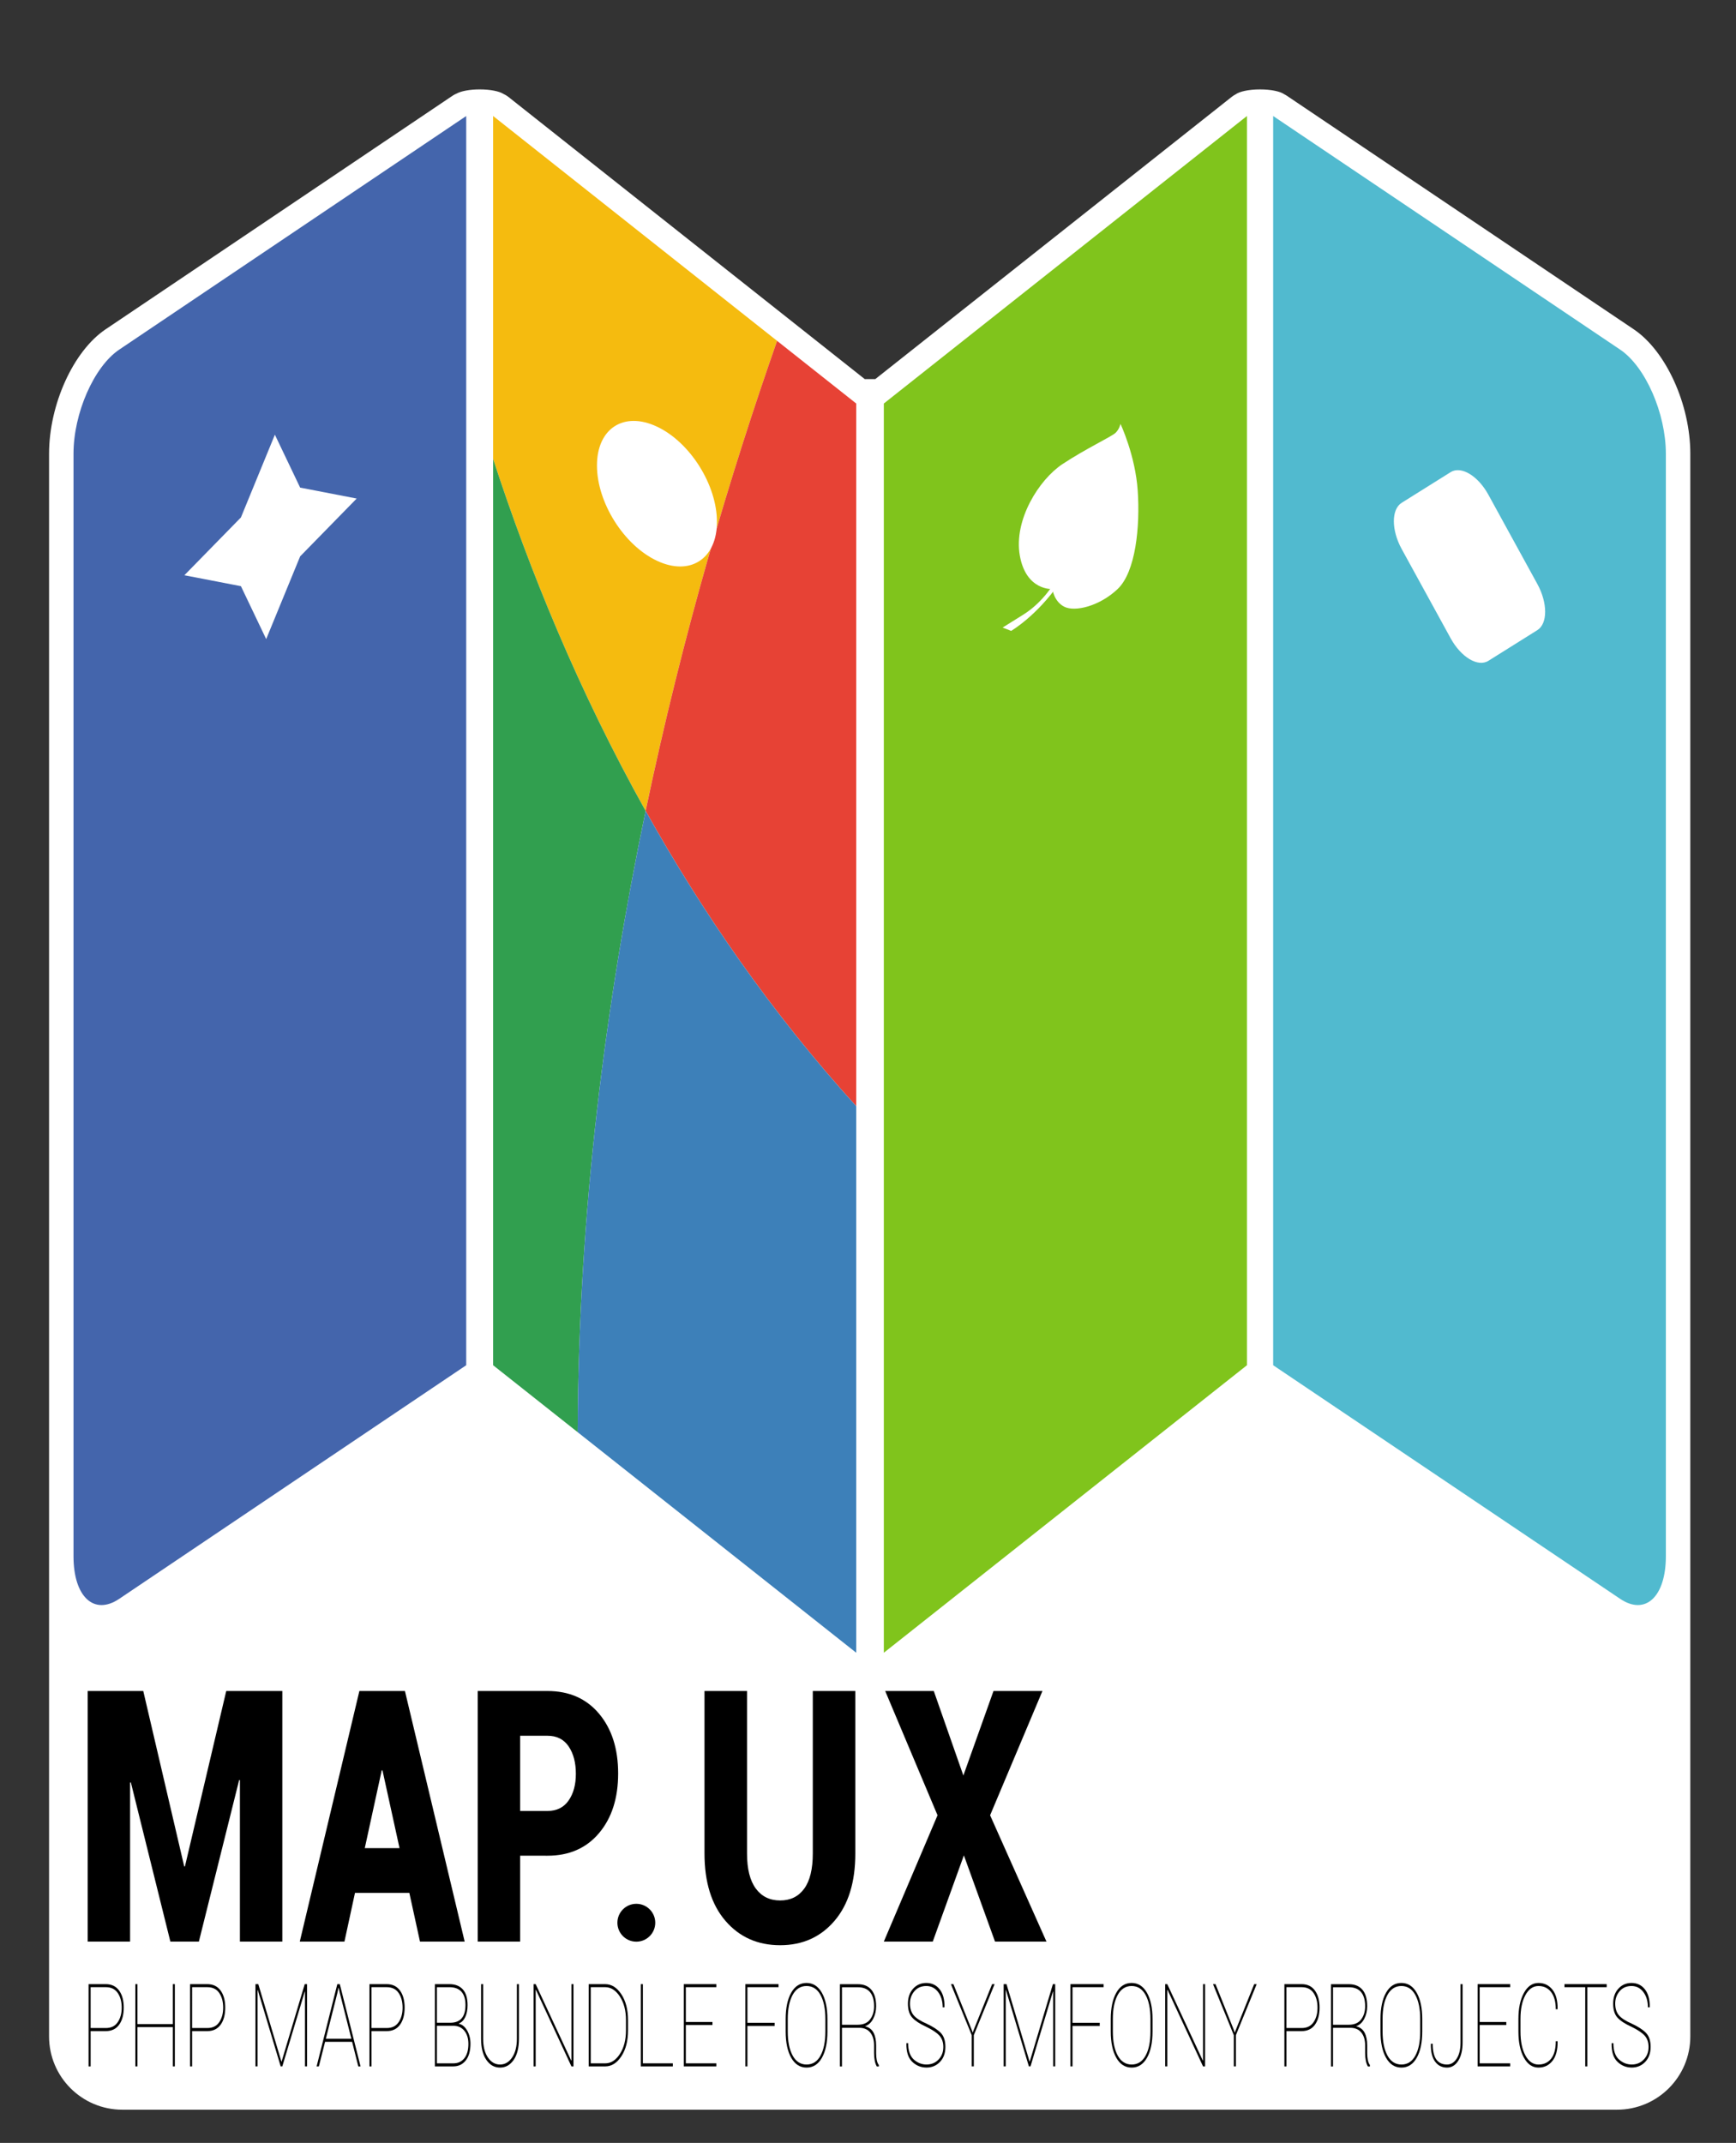 <?xml version="1.0" encoding="utf-8"?>
<!-- Generator: Adobe Illustrator 16.0.4, SVG Export Plug-In . SVG Version: 6.00 Build 0)  -->
<!DOCTYPE svg PUBLIC "-//W3C//DTD SVG 1.1//EN" "http://www.w3.org/Graphics/SVG/1.1/DTD/svg11.dtd">
<svg version="1.1" id="Calque_1" xmlns="http://www.w3.org/2000/svg" xmlns:xlink="http://www.w3.org/1999/xlink" x="0px" y="0px"
	 width="250.352px" height="308.919px" viewBox="0 -96.081 250.352 308.919" enable-background="new 0 -96.081 250.352 308.919"
	 xml:space="preserve">
<rect x="0" y="-96.081" width="250.352" height="308.919" fill="#333333" stroke="none"/>
<path fill="#FFFFFF" d="M235.616-48.603l-50.044-33.679c-0.116-0.08-0.24-0.146-0.367-0.21c-0.56-0.411-1.912-0.698-3.496-0.698
	c-1.604,0-2.968,0.296-3.516,0.712c-0.194,0.101-0.385,0.217-0.558,0.356L126.23-41.433h-1.526L73.302-82.122
	c-0.214-0.169-0.45-0.301-0.693-0.417c-0.597-0.385-1.901-0.652-3.427-0.652c-1.446,0-2.688,0.243-3.323,0.595
	c-0.207,0.088-0.406,0.187-0.595,0.314L15.222-48.603c-4.645,3.125-8.146,10.836-8.146,17.936V91.604v36.665v69.22
	c0,5.833,4.73,10.562,10.562,10.562H233.2c5.833,0,10.563-4.729,10.563-10.562v-69.22V91.604V-30.668
	C243.764-37.767,240.26-45.478,235.616-48.603z"/>
<g>
	<path d="M13.07,196.719v5.092h-0.297v-11.857h2.496c0.825,0,1.461,0.309,1.908,0.924c0.447,0.617,0.669,1.435,0.669,2.456
		c0,1.032-0.222,1.853-0.667,2.468c-0.444,0.613-1.082,0.92-1.911,0.92H13.07V196.719z M13.07,196.279h2.199
		c0.756,0,1.326-0.279,1.708-0.839c0.382-0.561,0.573-1.256,0.573-2.092c0-0.859-0.189-1.565-0.571-2.123
		c-0.38-0.556-0.95-0.834-1.71-0.834H13.07V196.279z"/>
	<path d="M25.215,201.808h-0.296v-5.659h-5.102v5.659h-0.296v-11.855h0.296v5.756h5.102v-5.756h0.296V201.808z"/>
	<path d="M27.704,196.719v5.092h-0.296v-11.857h2.496c0.826,0,1.462,0.309,1.909,0.924c0.447,0.617,0.669,1.435,0.669,2.456
		c0,1.032-0.222,1.853-0.667,2.468c-0.444,0.613-1.082,0.92-1.912,0.92h-2.2V196.719z M27.704,196.279h2.2
		c0.757,0,1.326-0.279,1.709-0.839c0.382-0.561,0.573-1.256,0.573-2.092c0-0.859-0.189-1.565-0.571-2.123
		c-0.38-0.556-0.95-0.834-1.71-0.834h-2.2V196.279z"/>
	<path d="M40.578,201.109h0.033l3.334-11.157h0.334v11.855h-0.296v-10.772l-0.033-0.01l-3.236,10.782h-0.237l-3.307-11.017
		l-0.033,0.009v11.008H36.84v-11.855h0.41L40.578,201.109z"/>
	<path d="M50.779,198.267h-3.899l-0.895,3.541H45.66l2.984-11.855h0.361l2.989,11.855H51.67L50.779,198.267z M46.99,197.826h3.68
		l-1.673-6.637l-0.153-0.693H48.81l-0.148,0.693L46.99,197.826z"/>
	<path d="M53.577,196.719v5.092h-0.296v-11.857h2.496c0.826,0,1.462,0.309,1.909,0.924c0.446,0.617,0.669,1.435,0.669,2.456
		c0,1.032-0.223,1.853-0.667,2.468c-0.444,0.613-1.082,0.92-1.912,0.92h-2.199V196.719z M53.577,196.279h2.199
		c0.756,0,1.326-0.279,1.709-0.839c0.382-0.561,0.572-1.256,0.572-2.092c0-0.859-0.189-1.565-0.571-2.123
		c-0.381-0.556-0.95-0.834-1.711-0.834h-2.199V196.279z"/>
	<path d="M62.716,201.808v-11.855h2.101c0.828,0,1.469,0.253,1.926,0.757c0.457,0.506,0.686,1.266,0.686,2.279
		c0,0.662-0.109,1.229-0.327,1.694c-0.217,0.466-0.526,0.779-0.923,0.937l-0.006,0.046c0.472,0.094,0.869,0.416,1.19,0.966
		c0.321,0.553,0.483,1.189,0.483,1.909c0,1.04-0.226,1.842-0.679,2.412c-0.451,0.57-1.047,0.855-1.79,0.855H62.716L62.716,201.808z
		 M63.012,195.515h2.019c0.691-0.018,1.214-0.236,1.566-0.66c0.353-0.423,0.529-1.056,0.529-1.897c0-0.848-0.195-1.485-0.584-1.916
		c-0.389-0.434-0.964-0.648-1.726-0.648h-1.805V195.515z M63.012,195.953v5.417h2.365c0.672,0,1.203-0.246,1.591-0.741
		c0.388-0.494,0.581-1.182,0.581-2.068c0-0.782-0.195-1.412-0.587-1.89c-0.392-0.478-0.92-0.718-1.585-0.718H63.012L63.012,195.953z
		"/>
	<path d="M74.837,189.952v7.874c0,1.303-0.254,2.319-0.762,3.054c-0.509,0.733-1.163,1.101-1.964,1.101
		c-0.804,0-1.46-0.367-1.97-1.104c-0.509-0.735-0.762-1.752-0.762-3.05v-7.874h0.296v7.874c0,1.124,0.229,2.023,0.688,2.699
		c0.458,0.676,1.041,1.015,1.747,1.015c0.701,0,1.282-0.339,1.742-1.015c0.459-0.676,0.688-1.575,0.688-2.699v-7.874H74.837z"/>
	<path d="M82.703,201.808h-0.296l-5.123-11.042l-0.033,0.017v11.025H76.95v-11.855h0.301l5.123,11.017l0.033-0.017v-11h0.296
		V201.808z"/>
	<path d="M84.898,201.808v-11.855h2.376c0.917,0,1.696,0.488,2.336,1.466c0.642,0.978,0.96,2.223,0.96,3.737v1.45
		c0,1.52-0.32,2.769-0.96,3.742c-0.639,0.975-1.418,1.463-2.336,1.463h-2.376V201.808z M85.193,190.392v10.979h2.08
		c0.83,0,1.537-0.45,2.123-1.353c0.586-0.902,0.877-2.039,0.877-3.412v-1.474c0-1.355-0.291-2.488-0.877-3.389
		c-0.585-0.901-1.293-1.354-2.123-1.354h-2.08V190.392z"/>
	<path d="M92.714,201.37h4.316v0.44h-4.619v-11.857h0.301v11.417H92.714z"/>
	<path d="M102.746,195.846h-3.839v5.524h4.398v0.438H98.61v-11.855h4.695v0.439h-4.398v5.017h3.839V195.846z"/>
	<path d="M111.714,195.979h-3.927v5.829h-0.297v-11.855h4.783v0.439h-4.486v5.133h3.927V195.979z"/>
	<path d="M119.327,196.769c0,1.6-0.268,2.87-0.802,3.807c-0.533,0.937-1.268,1.405-2.205,1.405c-0.939,0-1.677-0.469-2.213-1.405
		c-0.535-0.937-0.805-2.204-0.805-3.807v-1.775c0-1.597,0.267-2.863,0.798-3.804c0.532-0.94,1.267-1.409,2.209-1.409
		c0.936,0,1.673,0.469,2.209,1.409c0.538,0.938,0.807,2.205,0.807,3.804v1.775H119.327z M119.03,194.977
		c0-1.455-0.235-2.611-0.706-3.469c-0.472-0.858-1.145-1.287-2.014-1.287c-0.867,0-1.534,0.429-2.003,1.287
		c-0.468,0.859-0.701,2.016-0.701,3.469v1.792c0,1.467,0.234,2.628,0.704,3.484c0.471,0.859,1.14,1.288,2.01,1.288
		c0.871,0,1.539-0.428,2.008-1.283c0.468-0.856,0.702-2.02,0.702-3.489V194.977z"/>
	<path d="M121.422,196.247v5.572h-0.296v-11.857h2.6c0.842,0,1.487,0.27,1.941,0.81c0.453,0.542,0.683,1.33,0.683,2.366
		c0,0.67-0.146,1.275-0.432,1.821c-0.288,0.546-0.68,0.899-1.176,1.062c0.574,0.146,0.984,0.457,1.235,0.936
		c0.247,0.478,0.372,1.089,0.372,1.832v1.115c0,0.37,0.03,0.7,0.09,0.994c0.06,0.297,0.158,0.534,0.3,0.718v0.204h-0.293
		c-0.131-0.223-0.229-0.498-0.296-0.827c-0.065-0.329-0.098-0.696-0.098-1.103v-1.083c0-0.804-0.186-1.431-0.557-1.883
		c-0.372-0.45-0.901-0.675-1.588-0.675h-2.486V196.247z M121.422,195.808h2.25c0.815,0,1.416-0.255,1.802-0.767
		c0.387-0.51,0.579-1.144,0.579-1.903c0-0.886-0.195-1.564-0.585-2.032c-0.39-0.47-0.97-0.704-1.742-0.704h-2.304V195.808z"/>
	<path d="M136.039,199.018c0-0.681-0.187-1.227-0.562-1.643c-0.374-0.415-1.014-0.843-1.916-1.283
		c-0.899-0.406-1.562-0.839-1.988-1.296c-0.426-0.455-0.64-1.13-0.64-2.028c0-0.888,0.252-1.609,0.75-2.16
		c0.501-0.551,1.133-0.826,1.899-0.826c0.799,0,1.44,0.304,1.923,0.912c0.486,0.607,0.721,1.459,0.705,2.549l-0.012,0.048h-0.253
		c0-0.884-0.219-1.615-0.657-2.2c-0.438-0.578-1.007-0.869-1.706-0.869c-0.721,0-1.294,0.251-1.719,0.752
		c-0.424,0.502-0.634,1.095-0.634,1.778s0.169,1.238,0.511,1.665c0.342,0.426,0.979,0.843,1.912,1.249
		c0.907,0.424,1.582,0.864,2.022,1.319c0.44,0.456,0.663,1.127,0.663,2.012c0,0.902-0.261,1.624-0.782,2.167
		c-0.525,0.543-1.17,0.814-1.938,0.814c-0.801,0-1.489-0.278-2.067-0.836c-0.579-0.557-0.857-1.431-0.839-2.625l0.01-0.05h0.247
		c0,1.076,0.268,1.855,0.801,2.343c0.534,0.485,1.152,0.729,1.849,0.729c0.699,0,1.278-0.24,1.734-0.722
		C135.811,200.34,136.039,199.738,136.039,199.018z"/>
	<path d="M140.134,196.541l0.142,0.406l0.148-0.406l2.65-6.589h0.361l-2.999,7.354v4.501h-0.303v-4.501l-2.999-7.354h0.361
		L140.134,196.541z"/>
	<path d="M148.474,201.109h0.031l3.335-11.157h0.335v11.855h-0.297v-10.772l-0.032-0.01l-3.235,10.782h-0.235l-3.308-11.017
		l-0.03,0.009v11.008h-0.297v-11.855h0.409L148.474,201.109z"/>
	<path d="M158.593,195.979h-3.926v5.829h-0.297v-11.855h4.783v0.439h-4.486v5.133h3.926V195.979z"/>
	<path d="M166.208,196.769c0,1.6-0.267,2.87-0.801,3.807c-0.535,0.937-1.271,1.405-2.205,1.405c-0.94,0-1.678-0.469-2.212-1.405
		c-0.536-0.937-0.805-2.204-0.805-3.807v-1.775c0-1.597,0.266-2.863,0.799-3.804c0.531-0.94,1.269-1.409,2.206-1.409
		c0.935,0,1.672,0.469,2.211,1.409c0.537,0.938,0.807,2.205,0.807,3.804V196.769z M165.911,194.977c0-1.455-0.235-2.611-0.707-3.469
		c-0.472-0.858-1.141-1.287-2.014-1.287c-0.867,0-1.533,0.429-2.002,1.287c-0.468,0.859-0.702,2.016-0.702,3.469v1.792
		c0,1.467,0.235,2.628,0.705,3.484c0.469,0.859,1.141,1.288,2.011,1.288c0.869,0,1.539-0.428,2.008-1.283
		c0.469-0.856,0.701-2.02,0.701-3.489V194.977z"/>
	<path d="M173.788,201.808h-0.297l-5.123-11.042l-0.032,0.017v11.025h-0.302v-11.855h0.302l5.123,11.017l0.032-0.017v-11h0.297
		V201.808z"/>
	<path d="M177.93,196.541l0.143,0.406l0.148-0.406l2.648-6.589h0.362l-3,7.354v4.501h-0.302v-4.501l-2.999-7.354h0.361
		L177.93,196.541z"/>
	<path d="M185.521,196.719v5.092h-0.297v-11.857h2.495c0.826,0,1.464,0.309,1.909,0.924c0.446,0.617,0.669,1.435,0.669,2.456
		c0,1.032-0.222,1.853-0.666,2.468c-0.445,0.613-1.082,0.92-1.912,0.92h-2.198V196.719z M185.521,196.279h2.198
		c0.755,0,1.327-0.279,1.71-0.839c0.383-0.561,0.572-1.256,0.572-2.092c0-0.859-0.189-1.565-0.572-2.123
		c-0.38-0.556-0.949-0.834-1.711-0.834h-2.2v5.888H185.521z"/>
	<path d="M192.24,196.247v5.572h-0.297v-11.857h2.601c0.842,0,1.488,0.27,1.943,0.81c0.452,0.542,0.679,1.33,0.679,2.366
		c0,0.67-0.143,1.275-0.43,1.821s-0.682,0.899-1.177,1.062c0.575,0.146,0.987,0.457,1.235,0.936
		c0.249,0.478,0.373,1.089,0.373,1.832v1.115c0,0.37,0.031,0.7,0.09,0.994c0.06,0.294,0.16,0.534,0.3,0.718v0.204h-0.291
		c-0.133-0.223-0.231-0.498-0.296-0.827c-0.065-0.329-0.098-0.696-0.098-1.103v-1.083c0-0.804-0.187-1.431-0.559-1.883
		c-0.369-0.45-0.898-0.675-1.587-0.675h-2.487V196.247z M192.24,195.808h2.25c0.813,0,1.415-0.255,1.802-0.767
		c0.386-0.51,0.578-1.144,0.578-1.903c0-0.886-0.196-1.564-0.583-2.032c-0.392-0.47-0.972-0.704-1.743-0.704h-2.304V195.808z"/>
	<path d="M205.106,196.769c0,1.6-0.266,2.87-0.799,3.807c-0.537,0.937-1.271,1.405-2.206,1.405c-0.94,0-1.678-0.469-2.213-1.405
		c-0.536-0.937-0.803-2.204-0.803-3.807v-1.775c0-1.597,0.265-2.863,0.797-3.804c0.533-0.94,1.269-1.409,2.208-1.409
		c0.935,0,1.672,0.469,2.211,1.409c0.536,0.938,0.805,2.205,0.805,3.804V196.769L205.106,196.769z M204.812,194.977
		c0-1.455-0.235-2.611-0.708-3.469c-0.471-0.858-1.142-1.287-2.013-1.287c-0.867,0-1.535,0.429-2.003,1.287
		c-0.469,0.859-0.703,2.016-0.703,3.469v1.792c0,1.467,0.237,2.628,0.706,3.484c0.469,0.859,1.141,1.288,2.011,1.288
		s1.539-0.428,2.008-1.283c0.468-0.856,0.702-2.02,0.702-3.489V194.977L204.812,194.977z"/>
	<path d="M210.625,189.952h0.297v8.419c0,1.104-0.209,1.979-0.626,2.631c-0.417,0.65-0.954,0.979-1.612,0.979
		c-0.731,0-1.307-0.288-1.73-0.864c-0.423-0.576-0.625-1.418-0.606-2.525l0.011-0.048h0.254c0,1.025,0.173,1.781,0.523,2.269
		c0.349,0.485,0.866,0.729,1.549,0.729c0.561,0,1.022-0.285,1.391-0.856c0.367-0.57,0.551-1.341,0.551-2.312V189.952
		L210.625,189.952z"/>
	<path d="M217.225,195.846h-3.839v5.524h4.398v0.438h-4.695v-11.855h4.695v0.439h-4.398v5.017h3.839V195.846z"/>
	<path d="M224.613,198.179l0.011,0.047c0.016,1.219-0.232,2.145-0.742,2.792c-0.512,0.641-1.184,0.963-2.019,0.963
		c-0.874,0-1.574-0.478-2.1-1.438c-0.525-0.958-0.79-2.214-0.79-3.773v-1.776c0-1.553,0.265-2.809,0.79-3.769
		c0.525-0.962,1.226-1.442,2.1-1.442c0.835,0,1.507,0.322,2.019,0.969c0.51,0.647,0.757,1.569,0.742,2.77l-0.011,0.048h-0.252
		c0-1.068-0.226-1.894-0.673-2.476c-0.448-0.58-1.056-0.872-1.825-0.872c-0.777,0-1.404,0.438-1.882,1.312
		c-0.475,0.874-0.712,2.021-0.712,3.444v1.792c0,1.438,0.237,2.594,0.712,3.464c0.478,0.871,1.104,1.308,1.882,1.308
		c0.768,0,1.377-0.28,1.825-0.839c0.447-0.56,0.673-1.401,0.673-2.525h0.252V198.179z"/>
	<path d="M231.704,190.392h-2.798v11.416h-0.296v-11.416h-2.995v-0.439h6.089V190.392z"/>
	<path d="M237.742,199.018c0-0.681-0.186-1.227-0.562-1.643c-0.374-0.415-1.014-0.843-1.915-1.283
		c-0.9-0.406-1.564-0.839-1.988-1.296c-0.428-0.455-0.641-1.13-0.641-2.028c0-0.888,0.251-1.609,0.75-2.16
		c0.501-0.551,1.132-0.826,1.898-0.826c0.8,0,1.44,0.304,1.924,0.912c0.485,0.607,0.72,1.459,0.704,2.549l-0.011,0.048h-0.253
		c0-0.884-0.219-1.615-0.658-2.2c-0.438-0.578-1.007-0.869-1.706-0.869c-0.72,0-1.293,0.251-1.718,0.752
		c-0.424,0.502-0.635,1.095-0.635,1.778s0.17,1.238,0.512,1.665c0.342,0.426,0.979,0.843,1.912,1.249
		c0.906,0.424,1.581,0.864,2.021,1.319c0.44,0.456,0.664,1.127,0.664,2.012c0,0.902-0.262,1.624-0.782,2.167
		c-0.525,0.543-1.171,0.814-1.939,0.814c-0.8,0-1.489-0.278-2.066-0.836c-0.578-0.557-0.857-1.431-0.839-2.625l0.01-0.05h0.248
		c0,1.076,0.266,1.855,0.8,2.343c0.533,0.485,1.152,0.729,1.848,0.729c0.699,0,1.278-0.24,1.734-0.722
		C237.514,200.34,237.742,199.738,237.742,199.018z"/>
</g>
<path fill="#4465AC" d="M67.235,100.73L17.19,134.409c-3.639,2.449-6.59-0.301-6.59-6.141V-30.668c0-5.84,2.951-12.561,6.59-15.01
	l50.044-33.678V100.73z"/>
<path fill="#51BACF" d="M183.604,100.73l50.044,33.679c3.639,2.449,6.589-0.301,6.589-6.141V-30.668c0-5.84-2.95-12.561-6.589-15.01
	l-50.044-33.678V100.73z"/>
<polygon fill="#80C41C" points="179.825,100.73 127.458,142.179 127.458,-37.909 179.825,-79.358 "/>
<g>
	<polygon fill="#FFFFFF" points="43.285,-25.787 39.641,-33.414 34.744,-21.486 34.744,-21.486 26.589,-13.153 34.744,-11.577 
		38.387,-3.95 43.285,-15.876 43.285,-15.876 51.438,-24.211 	"/>
</g>
<path fill="#F5BB0F" d="M112.066-46.942L71.112-79.358v49.438C76.355-13.853,83.47,3.571,93.106,20.82
	C98.475-4.851,105.378-27.881,112.066-46.942z"/>
<path fill="#319F4F" d="M83.309,110.385c0.099-31.781,4.072-62.176,9.797-89.563C83.47,3.572,76.355-13.852,71.112-29.919V100.73
	L83.309,110.385z"/>
<path fill="#E74235" d="M123.479,63.39V-37.909l-11.413-9.033c-6.688,19.061-13.59,42.092-18.957,67.764
	C101.283,35.45,111.273,49.952,123.479,63.39z"/>
<path fill="#3D80B9" d="M83.309,110.385l40.169,31.794V63.39c-12.207-13.438-22.197-27.94-30.371-42.569
	C87.382,48.209,83.408,78.601,83.309,110.385z"/>
<path fill="#FFFFFF" d="M86.089-28.975c0,5.34,3.873,11.49,8.652,13.735c4.778,2.246,8.652-0.264,8.652-5.603
	c0-5.34-3.874-11.49-8.652-13.735C89.961-36.825,86.089-34.315,86.089-28.975z"/>
<path fill="#FFFFFF" d="M151.77-11.166c0,0-3.802,0.277-4.702-4.837c-0.898-5.116,2.765-10.931,6.153-13.173
	c3.387-2.243,7.12-3.972,7.674-4.524c0.554-0.554,0.691-1.275,0.691-1.275s2.143,4.524,2.488,9.64
	c0.348,5.116-0.275,11.688-2.903,14.173c-2.626,2.486-6.15,3.315-7.673,2.555C151.978-9.368,151.77-11.166,151.77-11.166z"/>
<path fill="#FFFFFF" d="M152.178-12.293c0,0-1.603,2.939-4.595,4.811c-2.992,1.87-2.992,1.87-2.992,1.87l1.229,0.48
	c0,0,3.688-2.137,7.002-6.948L152.178-12.293z"/>
<path fill="#FFFFFF" d="M221.703-11.894c1.501,2.736,1.501,5.715,0,6.654l-7.064,4.425c-1.502,0.94-3.935-0.515-5.438-3.25
	l-7.065-12.876c-1.5-2.734-1.5-5.713,0-6.654l7.065-4.423c1.503-0.94,3.936,0.515,5.438,3.25L221.703-11.894z"/>
<g>
	<path d="M26.564,172.976h0.108l5.954-25.28h8.089v36.123h-6.117v-23.272l-0.108-0.024l-5.81,23.297h-4.11l-5.7-22.951l-0.108,0.025
		v22.926h-6.117v-36.125h8.016L26.564,172.976z"/>
	<path d="M59.031,176.796h-7.837l-1.52,7.022h-6.442l8.595-36.125h3.277v0.026l0.017-0.026h3.275l8.615,36.125h-6.443
		L59.031,176.796z M52.605,170.347h5.013l-2.46-11.215h-0.109L52.605,170.347z"/>
	<path d="M75.01,171.438v12.38h-6.117v-36.123h10.062c3.124,0,5.604,1.091,7.438,3.274c1.832,2.184,2.751,5.053,2.751,8.61
		c0,3.556-0.917,6.421-2.751,8.596c-1.834,2.177-4.314,3.263-7.438,3.263H75.01z M75.01,164.987h3.946
		c1.326,0,2.34-0.501,3.04-1.501s1.05-2.287,1.05-3.858c0-1.604-0.348-2.92-1.04-3.945c-0.694-1.024-1.709-1.537-3.05-1.537H75.01
		V164.987z"/>
	<path d="M123.348,147.695v23.42c0,4.137-1.001,7.374-3.004,9.714c-2.002,2.34-4.615,3.512-7.835,3.512
		c-3.246,0-5.875-1.172-7.891-3.512s-3.022-5.577-3.022-9.714v-23.42h6.134v23.42c0,2.233,0.424,3.92,1.269,5.061
		c0.844,1.144,2.014,1.713,3.511,1.713c1.484,0,2.639-0.568,3.466-1.7c0.825-1.135,1.238-2.824,1.238-5.076v-23.419h6.135V147.695z"
		/>
	<path d="M138.928,159.876l4.345-12.181h7.06l-7.549,17.913l8.128,18.209h-7.42l-4.489-12.43l-4.487,12.43h-7.057l7.744-18.209
		l-7.546-17.913h7.006L138.928,159.876z"/>
</g>
<circle cx="91.766" cy="181.101" r="2.73"/>
</svg>
